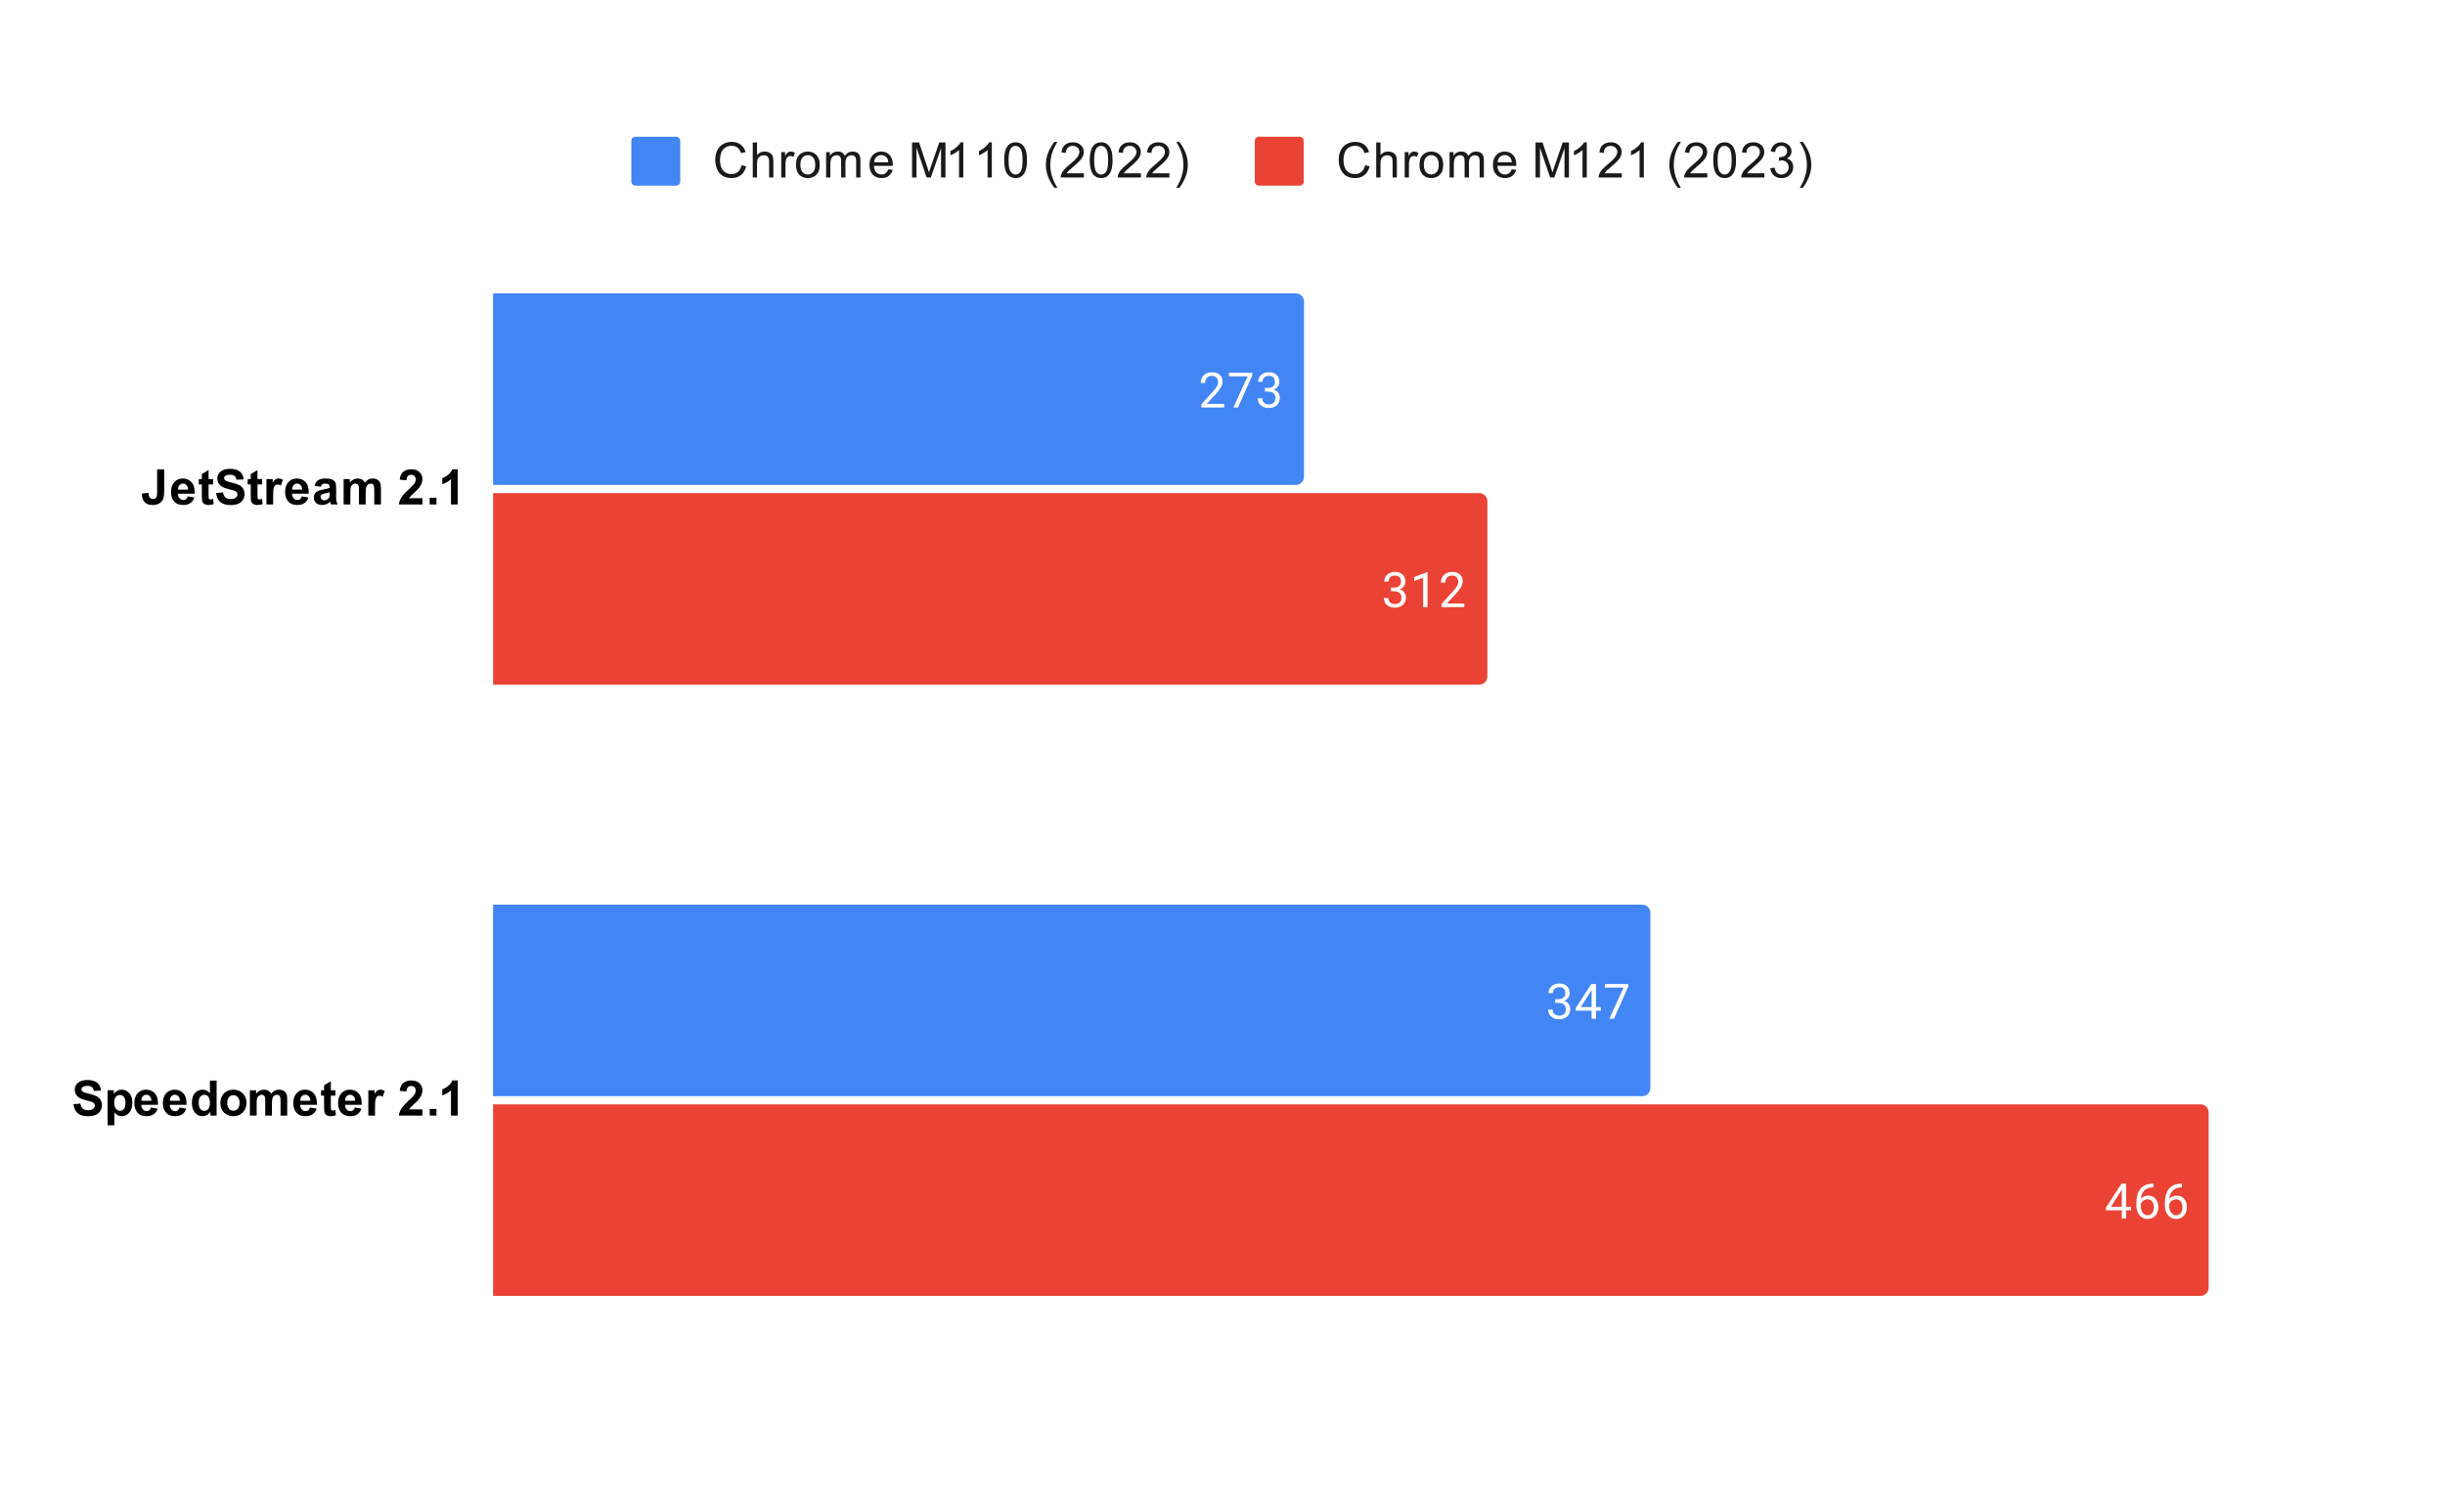 <svg version="1.1" viewBox="0.0 0.0 600.0 371.0" fill="none" stroke="none" stroke-linecap="square" stroke-miterlimit="10" width="600" height="371" xmlns:xlink="http://www.w3.org/1999/xlink" xmlns="http://www.w3.org/2000/svg"><path fill="#ffffff" d="M0 0L600.0 0L600.0 371.0L0 371.0L0 0Z" fill-rule="nonzero"/><path stroke="#000000" stroke-width="1.0" stroke-linecap="butt" stroke-opacity="0.0" d="M158.5 18.5L158.5 371.5" fill-rule="nonzero"/><path stroke="#000000" stroke-width="1.0" stroke-linecap="butt" stroke-opacity="0.0" d="M197.5 18.5L197.5 371.5" fill-rule="nonzero"/><path stroke="#000000" stroke-width="1.0" stroke-linecap="butt" stroke-opacity="0.0" d="M274.5 18.5L274.5 371.5" fill-rule="nonzero"/><path stroke="#000000" stroke-width="1.0" stroke-linecap="butt" stroke-opacity="0.0" d="M312.5 18.5L312.5 371.5" fill-rule="nonzero"/><path stroke="#000000" stroke-width="1.0" stroke-linecap="butt" stroke-opacity="0.0" d="M389.5 18.5L389.5 371.5" fill-rule="nonzero"/><path stroke="#000000" stroke-width="1.0" stroke-linecap="butt" stroke-opacity="0.0" d="M427.5 18.5L427.5 371.5" fill-rule="nonzero"/><path stroke="#000000" stroke-width="1.0" stroke-linecap="butt" stroke-opacity="0.0" d="M504.5 18.5L504.5 371.5" fill-rule="nonzero"/><path stroke="#000000" stroke-width="1.0" stroke-linecap="butt" stroke-opacity="0.0" d="M543.5 18.5L543.5 371.5" fill-rule="nonzero"/><clipPath id="id_0"><path d="M120.591 18.55L581.45 18.55L581.45 371.0L120.591 371.0L120.591 18.55Z" clip-rule="nonzero"/></clipPath><path stroke="#000000" stroke-width="2.0" stroke-linecap="butt" stroke-opacity="0.0" clip-path="url(#id_0)" d="M121.0 119.0L121.0 72.0L318.0 72.0C319.105 72.0 320.0 72.895 320.0 74.0L320.0 117.0C320.0 118.105 319.105 119.0 318.0 119.0Z" fill-rule="nonzero"/><path fill="#4285f4" clip-path="url(#id_0)" d="M121.0 119.0L121.0 72.0L318.0 72.0C319.105 72.0 320.0 72.895 320.0 74.0L320.0 117.0C320.0 118.105 319.105 119.0 318.0 119.0Z" fill-rule="nonzero"/><path stroke="#000000" stroke-width="2.0" stroke-linecap="butt" stroke-opacity="0.0" clip-path="url(#id_0)" d="M121.0 269.0L121.0 222.0L403.0 222.0C404.105 222.0 405.0 222.895 405.0 224.0L405.0 267.0C405.0 268.105 404.105 269.0 403.0 269.0Z" fill-rule="nonzero"/><path fill="#4285f4" clip-path="url(#id_0)" d="M121.0 269.0L121.0 222.0L403.0 222.0C404.105 222.0 405.0 222.895 405.0 224.0L405.0 267.0C405.0 268.105 404.105 269.0 403.0 269.0Z" fill-rule="nonzero"/><path stroke="#000000" stroke-width="2.0" stroke-linecap="butt" stroke-opacity="0.0" clip-path="url(#id_0)" d="M121.0 168.0L121.0 121.0L363.0 121.0C364.105 121.0 365.0 121.895 365.0 123.0L365.0 166.0C365.0 167.105 364.105 168.0 363.0 168.0Z" fill-rule="nonzero"/><path fill="#ea4335" clip-path="url(#id_0)" d="M121.0 168.0L121.0 121.0L363.0 121.0C364.105 121.0 365.0 121.895 365.0 123.0L365.0 166.0C365.0 167.105 364.105 168.0 363.0 168.0Z" fill-rule="nonzero"/><path stroke="#000000" stroke-width="2.0" stroke-linecap="butt" stroke-opacity="0.0" clip-path="url(#id_0)" d="M121.0 318.0L121.0 271.0L540.0 271.0C541.105 271.0 542.0 271.895 542.0 273.0L542.0 316.0C542.0 317.105 541.105 318.0 540.0 318.0Z" fill-rule="nonzero"/><path fill="#ea4335" clip-path="url(#id_0)" d="M121.0 318.0L121.0 271.0L540.0 271.0C541.105 271.0 542.0 271.895 542.0 273.0L542.0 316.0C542.0 317.105 541.105 318.0 540.0 318.0Z" fill-rule="nonzero"/><path stroke="#4285f4" stroke-width="3.0" stroke-linejoin="round" stroke-linecap="round" d="M300.409 100.0L294.816 100.0L294.816 99.219L297.769 95.938Q298.425 95.188 298.675 94.734Q298.925 94.266 298.925 93.766Q298.925 93.094 298.519 92.672Q298.128 92.234 297.441 92.234Q296.644 92.234 296.191 92.703Q295.738 93.156 295.738 93.984L294.659 93.984Q294.659 92.797 295.409 92.078Q296.175 91.344 297.441 91.344Q298.644 91.344 299.331 91.969Q300.019 92.594 300.019 93.641Q300.019 94.891 298.409 96.641L296.128 99.109L300.409 99.109L300.409 100.0ZM307.331 92.078L303.8 100.0L302.659 100.0L306.175 92.359L301.566 92.359L301.566 91.469L307.331 91.469L307.331 92.078ZM310.394 95.203L311.206 95.203Q311.988 95.188 312.425 94.797Q312.863 94.406 312.863 93.734Q312.863 92.234 311.363 92.234Q310.659 92.234 310.238 92.641Q309.831 93.047 309.831 93.703L308.738 93.703Q308.738 92.688 309.472 92.016Q310.222 91.344 311.363 91.344Q312.566 91.344 313.253 91.984Q313.941 92.625 313.941 93.766Q313.941 94.328 313.581 94.844Q313.222 95.359 312.597 95.625Q313.3 95.844 313.675 96.359Q314.066 96.875 314.066 97.625Q314.066 98.766 313.316 99.453Q312.566 100.125 311.363 100.125Q310.175 100.125 309.409 99.469Q308.659 98.812 308.659 97.75L309.753 97.75Q309.753 98.422 310.191 98.828Q310.628 99.234 311.378 99.234Q312.159 99.234 312.566 98.828Q312.988 98.406 312.988 97.641Q312.988 96.906 312.534 96.516Q312.081 96.109 311.206 96.094L310.394 96.094L310.394 95.203Z" fill-rule="nonzero"/><path fill="#ffffff" d="M300.409 100.0L294.816 100.0L294.816 99.219L297.769 95.938Q298.425 95.188 298.675 94.734Q298.925 94.266 298.925 93.766Q298.925 93.094 298.519 92.672Q298.128 92.234 297.441 92.234Q296.644 92.234 296.191 92.703Q295.738 93.156 295.738 93.984L294.659 93.984Q294.659 92.797 295.409 92.078Q296.175 91.344 297.441 91.344Q298.644 91.344 299.331 91.969Q300.019 92.594 300.019 93.641Q300.019 94.891 298.409 96.641L296.128 99.109L300.409 99.109L300.409 100.0ZM307.331 92.078L303.8 100.0L302.659 100.0L306.175 92.359L301.566 92.359L301.566 91.469L307.331 91.469L307.331 92.078ZM310.394 95.203L311.206 95.203Q311.988 95.188 312.425 94.797Q312.863 94.406 312.863 93.734Q312.863 92.234 311.363 92.234Q310.659 92.234 310.238 92.641Q309.831 93.047 309.831 93.703L308.738 93.703Q308.738 92.688 309.472 92.016Q310.222 91.344 311.363 91.344Q312.566 91.344 313.253 91.984Q313.941 92.625 313.941 93.766Q313.941 94.328 313.581 94.844Q313.222 95.359 312.597 95.625Q313.3 95.844 313.675 96.359Q314.066 96.875 314.066 97.625Q314.066 98.766 313.316 99.453Q312.566 100.125 311.363 100.125Q310.175 100.125 309.409 99.469Q308.659 98.812 308.659 97.75L309.753 97.75Q309.753 98.422 310.191 98.828Q310.628 99.234 311.378 99.234Q312.159 99.234 312.566 98.828Q312.988 98.406 312.988 97.641Q312.988 96.906 312.534 96.516Q312.081 96.109 311.206 96.094L310.394 96.094L310.394 95.203Z" fill-rule="nonzero"/><path stroke="#4285f4" stroke-width="3.0" stroke-linejoin="round" stroke-linecap="round" d="M381.653 245.203L382.465 245.203Q383.246 245.188 383.684 244.797Q384.121 244.406 384.121 243.734Q384.121 242.234 382.621 242.234Q381.918 242.234 381.496 242.641Q381.09 243.047 381.09 243.703L379.996 243.703Q379.996 242.688 380.731 242.016Q381.481 241.344 382.621 241.344Q383.825 241.344 384.512 241.984Q385.2 242.625 385.2 243.766Q385.2 244.328 384.84 244.844Q384.481 245.359 383.856 245.625Q384.559 245.844 384.934 246.359Q385.325 246.875 385.325 247.625Q385.325 248.766 384.575 249.453Q383.825 250.125 382.621 250.125Q381.434 250.125 380.668 249.469Q379.918 248.812 379.918 247.75L381.012 247.75Q381.012 248.422 381.45 248.828Q381.887 249.234 382.637 249.234Q383.418 249.234 383.825 248.828Q384.246 248.406 384.246 247.641Q384.246 246.906 383.793 246.516Q383.34 246.109 382.465 246.094L381.653 246.094L381.653 245.203ZM391.653 247.141L392.84 247.141L392.84 248.016L391.653 248.016L391.653 250.0L390.575 250.0L390.575 248.016L386.684 248.016L386.684 247.375L390.496 241.469L391.653 241.469L391.653 247.141ZM387.918 247.141L390.575 247.141L390.575 242.953L390.434 243.188L387.918 247.141ZM399.59 242.078L396.059 250.0L394.918 250.0L398.434 242.359L393.825 242.359L393.825 241.469L399.59 241.469L399.59 242.078Z" fill-rule="nonzero"/><path fill="#ffffff" d="M381.653 245.203L382.465 245.203Q383.246 245.188 383.684 244.797Q384.121 244.406 384.121 243.734Q384.121 242.234 382.621 242.234Q381.918 242.234 381.496 242.641Q381.09 243.047 381.09 243.703L379.996 243.703Q379.996 242.688 380.731 242.016Q381.481 241.344 382.621 241.344Q383.825 241.344 384.512 241.984Q385.2 242.625 385.2 243.766Q385.2 244.328 384.84 244.844Q384.481 245.359 383.856 245.625Q384.559 245.844 384.934 246.359Q385.325 246.875 385.325 247.625Q385.325 248.766 384.575 249.453Q383.825 250.125 382.621 250.125Q381.434 250.125 380.668 249.469Q379.918 248.812 379.918 247.75L381.012 247.75Q381.012 248.422 381.45 248.828Q381.887 249.234 382.637 249.234Q383.418 249.234 383.825 248.828Q384.246 248.406 384.246 247.641Q384.246 246.906 383.793 246.516Q383.34 246.109 382.465 246.094L381.653 246.094L381.653 245.203ZM391.653 247.141L392.84 247.141L392.84 248.016L391.653 248.016L391.653 250.0L390.575 250.0L390.575 248.016L386.684 248.016L386.684 247.375L390.496 241.469L391.653 241.469L391.653 247.141ZM387.918 247.141L390.575 247.141L390.575 242.953L390.434 243.188L387.918 247.141ZM399.59 242.078L396.059 250.0L394.918 250.0L398.434 242.359L393.825 242.359L393.825 241.469L399.59 241.469L399.59 242.078Z" fill-rule="nonzero"/><path stroke="#ea4335" stroke-width="3.0" stroke-linejoin="round" stroke-linecap="round" d="M341.327 144.203L342.14 144.203Q342.921 144.188 343.359 143.797Q343.796 143.406 343.796 142.734Q343.796 141.234 342.296 141.234Q341.593 141.234 341.171 141.641Q340.765 142.047 340.765 142.703L339.671 142.703Q339.671 141.688 340.406 141.016Q341.156 140.344 342.296 140.344Q343.499 140.344 344.187 140.984Q344.874 141.625 344.874 142.766Q344.874 143.328 344.515 143.844Q344.156 144.359 343.531 144.625Q344.234 144.844 344.609 145.359Q344.999 145.875 344.999 146.625Q344.999 147.766 344.249 148.453Q343.499 149.125 342.296 149.125Q341.109 149.125 340.343 148.469Q339.593 147.812 339.593 146.75L340.687 146.75Q340.687 147.422 341.124 147.828Q341.562 148.234 342.312 148.234Q343.093 148.234 343.499 147.828Q343.921 147.406 343.921 146.641Q343.921 145.906 343.468 145.516Q343.015 145.109 342.14 145.094L341.327 145.094L341.327 144.203ZM350.312 149.0L349.234 149.0L349.234 141.781L347.046 142.578L347.046 141.594L350.156 140.422L350.312 140.422L350.312 149.0ZM359.343 149.0L353.749 149.0L353.749 148.219L356.702 144.938Q357.359 144.188 357.609 143.734Q357.859 143.266 357.859 142.766Q357.859 142.094 357.452 141.672Q357.062 141.234 356.374 141.234Q355.577 141.234 355.124 141.703Q354.671 142.156 354.671 142.984L353.593 142.984Q353.593 141.797 354.343 141.078Q355.109 140.344 356.374 140.344Q357.577 140.344 358.265 140.969Q358.952 141.594 358.952 142.641Q358.952 143.891 357.343 145.641L355.062 148.109L359.343 148.109L359.343 149.0Z" fill-rule="nonzero"/><path fill="#ffffff" d="M341.327 144.203L342.14 144.203Q342.921 144.188 343.359 143.797Q343.796 143.406 343.796 142.734Q343.796 141.234 342.296 141.234Q341.593 141.234 341.171 141.641Q340.765 142.047 340.765 142.703L339.671 142.703Q339.671 141.688 340.406 141.016Q341.156 140.344 342.296 140.344Q343.499 140.344 344.187 140.984Q344.874 141.625 344.874 142.766Q344.874 143.328 344.515 143.844Q344.156 144.359 343.531 144.625Q344.234 144.844 344.609 145.359Q344.999 145.875 344.999 146.625Q344.999 147.766 344.249 148.453Q343.499 149.125 342.296 149.125Q341.109 149.125 340.343 148.469Q339.593 147.812 339.593 146.75L340.687 146.75Q340.687 147.422 341.124 147.828Q341.562 148.234 342.312 148.234Q343.093 148.234 343.499 147.828Q343.921 147.406 343.921 146.641Q343.921 145.906 343.468 145.516Q343.015 145.109 342.14 145.094L341.327 145.094L341.327 144.203ZM350.312 149.0L349.234 149.0L349.234 141.781L347.046 142.578L347.046 141.594L350.156 140.422L350.312 140.422L350.312 149.0ZM359.343 149.0L353.749 149.0L353.749 148.219L356.702 144.938Q357.359 144.188 357.609 143.734Q357.859 143.266 357.859 142.766Q357.859 142.094 357.452 141.672Q357.062 141.234 356.374 141.234Q355.577 141.234 355.124 141.703Q354.671 142.156 354.671 142.984L353.593 142.984Q353.593 141.797 354.343 141.078Q355.109 140.344 356.374 140.344Q357.577 140.344 358.265 140.969Q358.952 141.594 358.952 142.641Q358.952 143.891 357.343 145.641L355.062 148.109L359.343 148.109L359.343 149.0Z" fill-rule="nonzero"/><path stroke="#ea4335" stroke-width="3.0" stroke-linejoin="round" stroke-linecap="round" d="M521.758 296.141L522.946 296.141L522.946 297.016L521.758 297.016L521.758 299.0L520.68 299.0L520.68 297.016L516.789 297.016L516.789 296.375L520.602 290.469L521.758 290.469L521.758 296.141ZM518.024 296.141L520.68 296.141L520.68 291.953L520.539 292.188L518.024 296.141ZM528.446 290.469L528.446 291.375L528.243 291.375Q526.977 291.406 526.227 292.141Q525.477 292.859 525.352 294.172Q526.039 293.406 527.196 293.406Q528.305 293.406 528.977 294.188Q529.649 294.969 529.649 296.219Q529.649 297.531 528.93 298.328Q528.211 299.125 526.993 299.125Q525.774 299.125 525.008 298.188Q524.258 297.234 524.258 295.75L524.258 295.344Q524.258 292.984 525.258 291.734Q526.258 290.484 528.243 290.469L528.446 290.469ZM527.024 294.312Q526.461 294.312 525.993 294.641Q525.524 294.969 525.336 295.484L525.336 295.875Q525.336 296.938 525.805 297.578Q526.289 298.219 526.993 298.219Q527.727 298.219 528.149 297.688Q528.571 297.141 528.571 296.266Q528.571 295.391 528.149 294.859Q527.727 294.312 527.024 294.312ZM535.446 290.469L535.446 291.375L535.243 291.375Q533.977 291.406 533.227 292.141Q532.477 292.859 532.352 294.172Q533.039 293.406 534.196 293.406Q535.305 293.406 535.977 294.188Q536.649 294.969 536.649 296.219Q536.649 297.531 535.93 298.328Q535.211 299.125 533.993 299.125Q532.774 299.125 532.008 298.188Q531.258 297.234 531.258 295.75L531.258 295.344Q531.258 292.984 532.258 291.734Q533.258 290.484 535.243 290.469L535.446 290.469ZM534.024 294.312Q533.461 294.312 532.993 294.641Q532.524 294.969 532.336 295.484L532.336 295.875Q532.336 296.938 532.805 297.578Q533.289 298.219 533.993 298.219Q534.727 298.219 535.149 297.688Q535.571 297.141 535.571 296.266Q535.571 295.391 535.149 294.859Q534.727 294.312 534.024 294.312Z" fill-rule="nonzero"/><path fill="#ffffff" d="M521.758 296.141L522.946 296.141L522.946 297.016L521.758 297.016L521.758 299.0L520.68 299.0L520.68 297.016L516.789 297.016L516.789 296.375L520.602 290.469L521.758 290.469L521.758 296.141ZM518.024 296.141L520.68 296.141L520.68 291.953L520.539 292.188L518.024 296.141ZM528.446 290.469L528.446 291.375L528.243 291.375Q526.977 291.406 526.227 292.141Q525.477 292.859 525.352 294.172Q526.039 293.406 527.196 293.406Q528.305 293.406 528.977 294.188Q529.649 294.969 529.649 296.219Q529.649 297.531 528.93 298.328Q528.211 299.125 526.993 299.125Q525.774 299.125 525.008 298.188Q524.258 297.234 524.258 295.75L524.258 295.344Q524.258 292.984 525.258 291.734Q526.258 290.484 528.243 290.469L528.446 290.469ZM527.024 294.312Q526.461 294.312 525.993 294.641Q525.524 294.969 525.336 295.484L525.336 295.875Q525.336 296.938 525.805 297.578Q526.289 298.219 526.993 298.219Q527.727 298.219 528.149 297.688Q528.571 297.141 528.571 296.266Q528.571 295.391 528.149 294.859Q527.727 294.312 527.024 294.312ZM535.446 290.469L535.446 291.375L535.243 291.375Q533.977 291.406 533.227 292.141Q532.477 292.859 532.352 294.172Q533.039 293.406 534.196 293.406Q535.305 293.406 535.977 294.188Q536.649 294.969 536.649 296.219Q536.649 297.531 535.93 298.328Q535.211 299.125 533.993 299.125Q532.774 299.125 532.008 298.188Q531.258 297.234 531.258 295.75L531.258 295.344Q531.258 292.984 532.258 291.734Q533.258 290.484 535.243 290.469L535.446 290.469ZM534.024 294.312Q533.461 294.312 532.993 294.641Q532.524 294.969 532.336 295.484L532.336 295.875Q532.336 296.938 532.805 297.578Q533.289 298.219 533.993 298.219Q534.727 298.219 535.149 297.688Q535.571 297.141 535.571 296.266Q535.571 295.391 535.149 294.859Q534.727 294.312 534.024 294.312Z" fill-rule="nonzero"/><path fill="#000000" d="M38.56 115.192L40.294 115.192L40.294 120.629Q40.294 121.692 40.107 122.27Q39.857 123.02 39.185 123.473Q38.529 123.926 37.45 123.926Q36.169 123.926 35.482 123.223Q34.81 122.504 34.794 121.129L36.435 120.942Q36.466 121.676 36.654 121.989Q36.935 122.442 37.497 122.442Q38.091 122.442 38.325 122.114Q38.56 121.786 38.56 120.739L38.56 115.192ZM46.06 121.801L47.7 122.083Q47.388 122.989 46.7 123.458Q46.013 123.926 44.997 123.926Q43.372 123.926 42.591 122.864Q41.966 122.02 41.966 120.723Q41.966 119.176 42.779 118.301Q43.591 117.426 44.825 117.426Q46.216 117.426 47.013 118.348Q47.825 119.254 47.779 121.145L43.654 121.145Q43.685 121.879 44.06 122.286Q44.435 122.692 45.013 122.692Q45.388 122.692 45.654 122.489Q45.919 122.27 46.06 121.801ZM46.154 120.145Q46.138 119.426 45.779 119.051Q45.435 118.676 44.919 118.676Q44.388 118.676 44.029 119.067Q43.685 119.473 43.685 120.145L46.154 120.145ZM52.31 117.567L52.31 118.879L51.185 118.879L51.185 121.379Q51.185 122.145 51.216 122.27Q51.247 122.395 51.357 122.489Q51.482 122.567 51.638 122.567Q51.872 122.567 52.294 122.395L52.435 123.676Q51.872 123.926 51.138 123.926Q50.7 123.926 50.341 123.786Q49.982 123.629 49.81 123.395Q49.654 123.145 49.575 122.754Q49.529 122.458 49.529 121.583L49.529 118.879L48.779 118.879L48.779 117.567L49.529 117.567L49.529 116.333L51.185 115.364L51.185 117.567L52.31 117.567ZM53.029 120.989L54.716 120.833Q54.872 121.676 55.325 122.083Q55.794 122.473 56.591 122.473Q57.419 122.473 57.841 122.129Q58.279 121.77 58.279 121.286Q58.279 120.989 58.091 120.77Q57.919 120.551 57.466 120.395Q57.169 120.286 56.091 120.02Q54.685 119.676 54.122 119.176Q53.341 118.458 53.341 117.442Q53.341 116.786 53.7 116.223Q54.075 115.645 54.779 115.348Q55.482 115.051 56.466 115.051Q58.091 115.051 58.904 115.77Q59.716 116.473 59.763 117.645L58.029 117.723Q57.919 117.067 57.544 116.786Q57.185 116.489 56.45 116.489Q55.7 116.489 55.263 116.801Q54.997 116.989 54.997 117.333Q54.997 117.629 55.247 117.848Q55.575 118.129 56.841 118.426Q58.107 118.723 58.716 119.051Q59.325 119.364 59.669 119.926Q60.013 120.473 60.013 121.286Q60.013 122.02 59.591 122.676Q59.185 123.317 58.435 123.629Q57.685 123.942 56.575 123.942Q54.935 123.942 54.06 123.192Q53.2 122.426 53.029 120.989ZM64.31 117.567L64.31 118.879L63.185 118.879L63.185 121.379Q63.185 122.145 63.216 122.27Q63.247 122.395 63.357 122.489Q63.482 122.567 63.638 122.567Q63.872 122.567 64.294 122.395L64.435 123.676Q63.872 123.926 63.138 123.926Q62.7 123.926 62.341 123.786Q61.982 123.629 61.81 123.395Q61.654 123.145 61.575 122.754Q61.529 122.458 61.529 121.583L61.529 118.879L60.779 118.879L60.779 117.567L61.529 117.567L61.529 116.333L63.185 115.364L63.185 117.567L64.31 117.567ZM67.029 123.786L65.388 123.786L65.388 117.567L66.919 117.567L66.919 118.442Q67.31 117.817 67.622 117.629Q67.935 117.426 68.325 117.426Q68.888 117.426 69.419 117.739L68.904 119.161Q68.482 118.895 68.138 118.895Q67.779 118.895 67.544 119.098Q67.31 119.286 67.169 119.786Q67.029 120.27 67.029 121.864L67.029 123.786ZM74.06 121.801L75.7 122.083Q75.388 122.989 74.7 123.458Q74.013 123.926 72.997 123.926Q71.372 123.926 70.591 122.864Q69.966 122.02 69.966 120.723Q69.966 119.176 70.779 118.301Q71.591 117.426 72.825 117.426Q74.216 117.426 75.013 118.348Q75.825 119.254 75.779 121.145L71.654 121.145Q71.685 121.879 72.06 122.286Q72.435 122.692 73.013 122.692Q73.388 122.692 73.654 122.489Q73.919 122.27 74.06 121.801ZM74.154 120.145Q74.138 119.426 73.779 119.051Q73.435 118.676 72.919 118.676Q72.388 118.676 72.029 119.067Q71.685 119.473 71.685 120.145L74.154 120.145ZM78.685 119.458L77.185 119.192Q77.435 118.286 78.044 117.864Q78.669 117.426 79.888 117.426Q80.982 117.426 81.513 117.692Q82.06 117.942 82.279 118.348Q82.497 118.739 82.497 119.817L82.482 121.739Q82.482 122.567 82.56 122.958Q82.638 123.333 82.857 123.786L81.232 123.786Q81.169 123.614 81.075 123.301Q81.029 123.145 81.013 123.098Q80.591 123.52 80.107 123.723Q79.638 123.926 79.091 123.926Q78.122 123.926 77.56 123.411Q77.013 122.879 77.013 122.083Q77.013 121.551 77.263 121.145Q77.529 120.739 77.982 120.52Q78.435 120.286 79.294 120.129Q80.435 119.911 80.888 119.723L80.888 119.567Q80.888 119.083 80.654 118.879Q80.419 118.676 79.763 118.676Q79.325 118.676 79.075 118.848Q78.841 119.02 78.685 119.458ZM80.888 120.801Q80.575 120.895 79.888 121.051Q79.2 121.192 78.982 121.333Q78.669 121.567 78.669 121.911Q78.669 122.254 78.919 122.52Q79.185 122.77 79.575 122.77Q80.029 122.77 80.435 122.473Q80.732 122.254 80.825 121.926Q80.888 121.723 80.888 121.129L80.888 120.801ZM84.325 117.567L85.841 117.567L85.841 118.411Q86.669 117.426 87.794 117.426Q88.388 117.426 88.825 117.676Q89.263 117.911 89.544 118.411Q89.95 117.911 90.419 117.676Q90.904 117.426 91.45 117.426Q92.122 117.426 92.591 117.708Q93.075 117.973 93.31 118.52Q93.482 118.911 93.482 119.801L93.482 123.786L91.841 123.786L91.841 120.223Q91.841 119.301 91.669 119.036Q91.435 118.676 90.966 118.676Q90.622 118.676 90.31 118.895Q90.013 119.098 89.872 119.504Q89.732 119.911 89.732 120.801L89.732 123.786L88.091 123.786L88.091 120.379Q88.091 119.473 87.997 119.208Q87.919 118.942 87.732 118.817Q87.544 118.676 87.232 118.676Q86.857 118.676 86.544 118.895Q86.247 119.098 86.107 119.489Q85.982 119.864 85.982 120.754L85.982 123.786L84.325 123.786L84.325 117.567ZM103.669 122.254L103.669 123.786L97.888 123.786Q97.982 122.911 98.45 122.145Q98.919 121.364 100.31 120.083Q101.419 119.051 101.669 118.676Q102.013 118.161 102.013 117.661Q102.013 117.114 101.716 116.817Q101.419 116.52 100.904 116.52Q100.388 116.52 100.075 116.833Q99.779 117.145 99.732 117.864L98.091 117.708Q98.232 116.348 98.997 115.754Q99.779 115.161 100.935 115.161Q102.216 115.161 102.935 115.848Q103.669 116.536 103.669 117.551Q103.669 118.129 103.45 118.661Q103.247 119.176 102.794 119.754Q102.497 120.129 101.716 120.848Q100.935 121.567 100.732 121.801Q100.529 122.036 100.388 122.254L103.669 122.254ZM105.45 123.786L105.45 122.145L107.107 122.145L107.107 123.786L105.45 123.786ZM112.31 123.786L110.669 123.786L110.669 117.583Q109.763 118.426 108.544 118.833L108.544 117.333Q109.185 117.129 109.935 116.536Q110.7 115.942 110.982 115.161L112.31 115.161L112.31 123.786Z" fill-rule="nonzero"/><path fill="#000000" d="M18.029 270.967L19.716 270.811Q19.872 271.655 20.325 272.061Q20.794 272.452 21.591 272.452Q22.419 272.452 22.841 272.108Q23.279 271.749 23.279 271.264Q23.279 270.967 23.091 270.749Q22.919 270.53 22.466 270.374Q22.169 270.264 21.091 269.999Q19.685 269.655 19.122 269.155Q18.341 268.436 18.341 267.421Q18.341 266.764 18.7 266.202Q19.075 265.624 19.779 265.327Q20.482 265.03 21.466 265.03Q23.091 265.03 23.904 265.749Q24.716 266.452 24.763 267.624L23.029 267.702Q22.919 267.046 22.544 266.764Q22.185 266.467 21.45 266.467Q20.7 266.467 20.263 266.78Q19.997 266.967 19.997 267.311Q19.997 267.608 20.247 267.827Q20.575 268.108 21.841 268.405Q23.107 268.702 23.716 269.03Q24.325 269.342 24.669 269.905Q25.013 270.452 25.013 271.264Q25.013 271.999 24.591 272.655Q24.185 273.296 23.435 273.608Q22.685 273.921 21.575 273.921Q19.935 273.921 19.06 273.171Q18.2 272.405 18.029 270.967ZM26.404 267.546L27.935 267.546L27.935 268.452Q28.247 267.983 28.747 267.702Q29.263 267.405 29.888 267.405Q30.966 267.405 31.716 268.249Q32.482 269.092 32.482 270.624Q32.482 272.171 31.716 273.046Q30.95 273.905 29.872 273.905Q29.357 273.905 28.935 273.702Q28.513 273.499 28.06 272.999L28.06 276.139L26.404 276.139L26.404 267.546ZM28.029 270.546Q28.029 271.592 28.45 272.092Q28.872 272.592 29.466 272.592Q30.044 272.592 30.419 272.139Q30.794 271.671 30.794 270.624Q30.794 269.655 30.404 269.186Q30.013 268.702 29.435 268.702Q28.825 268.702 28.419 269.171Q28.029 269.639 28.029 270.546ZM37.06 271.78L38.7 272.061Q38.388 272.967 37.7 273.436Q37.013 273.905 35.997 273.905Q34.372 273.905 33.591 272.842Q32.966 271.999 32.966 270.702Q32.966 269.155 33.779 268.28Q34.591 267.405 35.825 267.405Q37.216 267.405 38.013 268.327Q38.825 269.233 38.779 271.124L34.654 271.124Q34.685 271.858 35.06 272.264Q35.435 272.671 36.013 272.671Q36.388 272.671 36.654 272.467Q36.919 272.249 37.06 271.78ZM37.154 270.124Q37.138 269.405 36.779 269.03Q36.435 268.655 35.919 268.655Q35.388 268.655 35.029 269.046Q34.685 269.452 34.685 270.124L37.154 270.124ZM44.06 271.78L45.7 272.061Q45.388 272.967 44.7 273.436Q44.013 273.905 42.997 273.905Q41.372 273.905 40.591 272.842Q39.966 271.999 39.966 270.702Q39.966 269.155 40.779 268.28Q41.591 267.405 42.825 267.405Q44.216 267.405 45.013 268.327Q45.825 269.233 45.779 271.124L41.654 271.124Q41.685 271.858 42.06 272.264Q42.435 272.671 43.013 272.671Q43.388 272.671 43.654 272.467Q43.919 272.249 44.06 271.78ZM44.154 270.124Q44.138 269.405 43.779 269.03Q43.435 268.655 42.919 268.655Q42.388 268.655 42.029 269.046Q41.685 269.452 41.685 270.124L44.154 270.124ZM53.154 273.764L51.638 273.764L51.638 272.842Q51.247 273.389 50.732 273.655Q50.216 273.905 49.685 273.905Q48.607 273.905 47.841 273.046Q47.091 272.171 47.091 270.624Q47.091 269.046 47.825 268.233Q48.575 267.405 49.716 267.405Q50.747 267.405 51.513 268.264L51.513 265.171L53.154 265.171L53.154 273.764ZM48.763 270.514Q48.763 271.514 49.044 271.952Q49.435 272.608 50.154 272.608Q50.716 272.608 51.107 272.124Q51.513 271.639 51.513 270.671Q51.513 269.608 51.122 269.139Q50.747 268.655 50.138 268.655Q49.56 268.655 49.154 269.124Q48.763 269.592 48.763 270.514ZM54.075 270.561Q54.075 269.749 54.482 268.983Q54.888 268.202 55.622 267.811Q56.357 267.405 57.279 267.405Q58.685 267.405 59.591 268.327Q60.497 269.233 60.497 270.639Q60.497 272.046 59.575 272.983Q58.669 273.905 57.294 273.905Q56.435 273.905 55.654 273.514Q54.888 273.124 54.482 272.389Q54.075 271.639 54.075 270.561ZM55.763 270.655Q55.763 271.577 56.2 272.077Q56.638 272.561 57.279 272.561Q57.935 272.561 58.357 272.077Q58.794 271.577 58.794 270.639Q58.794 269.733 58.357 269.249Q57.935 268.749 57.279 268.749Q56.638 268.749 56.2 269.249Q55.763 269.733 55.763 270.655ZM61.325 267.546L62.841 267.546L62.841 268.389Q63.669 267.405 64.794 267.405Q65.388 267.405 65.825 267.655Q66.263 267.889 66.544 268.389Q66.95 267.889 67.419 267.655Q67.904 267.405 68.45 267.405Q69.122 267.405 69.591 267.686Q70.075 267.952 70.31 268.499Q70.482 268.889 70.482 269.78L70.482 273.764L68.841 273.764L68.841 270.202Q68.841 269.28 68.669 269.014Q68.435 268.655 67.966 268.655Q67.622 268.655 67.31 268.874Q67.013 269.077 66.872 269.483Q66.732 269.889 66.732 270.78L66.732 273.764L65.091 273.764L65.091 270.358Q65.091 269.452 64.997 269.186Q64.919 268.921 64.732 268.796Q64.544 268.655 64.232 268.655Q63.857 268.655 63.544 268.874Q63.247 269.077 63.107 269.467Q62.982 269.842 62.982 270.733L62.982 273.764L61.325 273.764L61.325 267.546ZM76.06 271.78L77.7 272.061Q77.388 272.967 76.7 273.436Q76.013 273.905 74.997 273.905Q73.372 273.905 72.591 272.842Q71.966 271.999 71.966 270.702Q71.966 269.155 72.779 268.28Q73.591 267.405 74.825 267.405Q76.216 267.405 77.013 268.327Q77.825 269.233 77.779 271.124L73.654 271.124Q73.685 271.858 74.06 272.264Q74.435 272.671 75.013 272.671Q75.388 272.671 75.654 272.467Q75.919 272.249 76.06 271.78ZM76.154 270.124Q76.138 269.405 75.779 269.03Q75.435 268.655 74.919 268.655Q74.388 268.655 74.029 269.046Q73.685 269.452 73.685 270.124L76.154 270.124ZM82.31 267.546L82.31 268.858L81.185 268.858L81.185 271.358Q81.185 272.124 81.216 272.249Q81.247 272.374 81.357 272.467Q81.482 272.546 81.638 272.546Q81.872 272.546 82.294 272.374L82.435 273.655Q81.872 273.905 81.138 273.905Q80.7 273.905 80.341 273.764Q79.982 273.608 79.81 273.374Q79.654 273.124 79.575 272.733Q79.529 272.436 79.529 271.561L79.529 268.858L78.779 268.858L78.779 267.546L79.529 267.546L79.529 266.311L81.185 265.342L81.185 267.546L82.31 267.546ZM87.06 271.78L88.7 272.061Q88.388 272.967 87.7 273.436Q87.013 273.905 85.997 273.905Q84.372 273.905 83.591 272.842Q82.966 271.999 82.966 270.702Q82.966 269.155 83.779 268.28Q84.591 267.405 85.825 267.405Q87.216 267.405 88.013 268.327Q88.825 269.233 88.779 271.124L84.654 271.124Q84.685 271.858 85.06 272.264Q85.435 272.671 86.013 272.671Q86.388 272.671 86.654 272.467Q86.919 272.249 87.06 271.78ZM87.154 270.124Q87.138 269.405 86.779 269.03Q86.435 268.655 85.919 268.655Q85.388 268.655 85.029 269.046Q84.685 269.452 84.685 270.124L87.154 270.124ZM92.029 273.764L90.388 273.764L90.388 267.546L91.919 267.546L91.919 268.421Q92.31 267.796 92.622 267.608Q92.935 267.405 93.325 267.405Q93.888 267.405 94.419 267.717L93.904 269.139Q93.482 268.874 93.138 268.874Q92.779 268.874 92.544 269.077Q92.31 269.264 92.169 269.764Q92.029 270.249 92.029 271.842L92.029 273.764ZM103.669 272.233L103.669 273.764L97.888 273.764Q97.982 272.889 98.45 272.124Q98.919 271.342 100.31 270.061Q101.419 269.03 101.669 268.655Q102.013 268.139 102.013 267.639Q102.013 267.092 101.716 266.796Q101.419 266.499 100.904 266.499Q100.388 266.499 100.075 266.811Q99.779 267.124 99.732 267.842L98.091 267.686Q98.232 266.327 98.997 265.733Q99.779 265.139 100.935 265.139Q102.216 265.139 102.935 265.827Q103.669 266.514 103.669 267.53Q103.669 268.108 103.45 268.639Q103.247 269.155 102.794 269.733Q102.497 270.108 101.716 270.827Q100.935 271.546 100.732 271.78Q100.529 272.014 100.388 272.233L103.669 272.233ZM105.45 273.764L105.45 272.124L107.107 272.124L107.107 273.764L105.45 273.764ZM112.31 273.764L110.669 273.764L110.669 267.561Q109.763 268.405 108.544 268.811L108.544 267.311Q109.185 267.108 109.935 266.514Q110.7 265.921 110.982 265.139L112.31 265.139L112.31 273.764Z" fill-rule="nonzero"/><path fill="#4285f4" d="M154.927 34.55C154.927 33.998 155.375 33.55 155.927 33.55L165.927 33.55C166.479 33.55 166.927 33.998 166.927 34.55L166.927 44.55C166.927 45.102 166.479 45.55 165.927 45.55L155.927 45.55C155.375 45.55 154.927 45.102 154.927 44.55Z" fill-rule="nonzero"/><path stroke="#ffffff" stroke-width="3.0" stroke-linejoin="round" stroke-linecap="round" d="M181.989 40.534L183.114 40.831Q182.755 42.222 181.833 42.956Q180.911 43.691 179.567 43.691Q178.177 43.691 177.302 43.128Q176.427 42.566 175.974 41.503Q175.521 40.425 175.521 39.191Q175.521 37.847 176.036 36.847Q176.552 35.847 177.489 35.331Q178.442 34.816 179.583 34.816Q180.864 34.816 181.739 35.472Q182.63 36.128 182.974 37.316L181.849 37.581Q181.552 36.644 180.974 36.222Q180.411 35.784 179.552 35.784Q178.567 35.784 177.896 36.269Q177.239 36.737 176.958 37.534Q176.692 38.331 176.692 39.191Q176.692 40.284 177.005 41.097Q177.333 41.909 178.005 42.316Q178.677 42.722 179.474 42.722Q180.427 42.722 181.083 42.175Q181.755 41.628 181.989 40.534ZM184.724 43.55L184.724 34.956L185.771 34.956L185.771 38.034Q186.505 37.191 187.63 37.191Q188.333 37.191 188.833 37.472Q189.349 37.737 189.567 38.222Q189.786 38.691 189.786 39.612L189.786 43.55L188.739 43.55L188.739 39.612Q188.739 38.816 188.396 38.456Q188.052 38.097 187.427 38.097Q186.958 38.097 186.536 38.347Q186.13 38.581 185.942 39.003Q185.771 39.409 185.771 40.144L185.771 43.55L184.724 43.55ZM191.708 43.55L191.708 37.331L192.661 37.331L192.661 38.269Q193.021 37.612 193.317 37.409Q193.63 37.191 194.005 37.191Q194.536 37.191 195.083 37.519L194.724 38.503Q194.333 38.269 193.958 38.269Q193.599 38.269 193.317 38.487Q193.052 38.691 192.942 39.066Q192.755 39.628 192.755 40.284L192.755 43.55L191.708 43.55ZM195.333 40.441Q195.333 38.706 196.286 37.878Q197.083 37.191 198.239 37.191Q199.521 37.191 200.333 38.034Q201.161 38.862 201.161 40.347Q201.161 41.55 200.802 42.237Q200.442 42.925 199.739 43.316Q199.052 43.691 198.239 43.691Q196.942 43.691 196.13 42.862Q195.333 42.019 195.333 40.441ZM196.411 40.441Q196.411 41.628 196.927 42.222Q197.458 42.816 198.239 42.816Q199.036 42.816 199.552 42.222Q200.067 41.628 200.067 40.409Q200.067 39.253 199.536 38.659Q199.021 38.066 198.239 38.066Q197.458 38.066 196.927 38.659Q196.411 39.237 196.411 40.441ZM202.724 43.55L202.724 37.331L203.661 37.331L203.661 38.206Q203.958 37.737 204.442 37.472Q204.927 37.191 205.552 37.191Q206.239 37.191 206.677 37.472Q207.13 37.753 207.302 38.269Q208.052 37.191 209.224 37.191Q210.161 37.191 210.646 37.706Q211.146 38.206 211.146 39.284L211.146 43.55L210.099 43.55L210.099 39.628Q210.099 39.003 209.989 38.722Q209.896 38.441 209.63 38.269Q209.364 38.097 208.989 38.097Q208.333 38.097 207.896 38.534Q207.474 38.972 207.474 39.941L207.474 43.55L206.411 43.55L206.411 39.503Q206.411 38.8 206.146 38.456Q205.896 38.097 205.317 38.097Q204.864 38.097 204.489 38.331Q204.114 38.566 203.942 39.019Q203.771 39.472 203.771 40.316L203.771 43.55L202.724 43.55ZM217.974 41.55L219.067 41.675Q218.817 42.628 218.114 43.159Q217.411 43.691 216.333 43.691Q214.974 43.691 214.161 42.847Q213.364 42.003 213.364 40.487Q213.364 38.925 214.177 38.066Q214.989 37.191 216.271 37.191Q217.521 37.191 218.302 38.034Q219.099 38.878 219.099 40.425Q219.099 40.519 219.099 40.706L214.458 40.706Q214.521 41.737 215.036 42.284Q215.552 42.816 216.333 42.816Q216.911 42.816 217.317 42.519Q217.739 42.206 217.974 41.55ZM214.521 39.847L217.989 39.847Q217.927 39.05 217.599 38.659Q217.083 38.05 216.286 38.05Q215.552 38.05 215.052 38.534Q214.567 39.019 214.521 39.847ZM223.817 43.55L223.817 34.956L225.536 34.956L227.567 41.034Q227.849 41.894 227.974 42.316Q228.114 41.847 228.427 40.941L230.489 34.956L232.021 34.956L232.021 43.55L230.927 43.55L230.927 36.362L228.427 43.55L227.396 43.55L224.911 36.237L224.911 43.55L223.817 43.55ZM236.396 43.55L235.349 43.55L235.349 36.831Q234.958 37.191 234.333 37.566Q233.724 37.925 233.239 38.097L233.239 37.081Q234.114 36.659 234.771 36.081Q235.442 35.487 235.724 34.925L236.396 34.925L236.396 43.55ZM243.396 43.55L242.349 43.55L242.349 36.831Q241.958 37.191 241.333 37.566Q240.724 37.925 240.239 38.097L240.239 37.081Q241.114 36.659 241.771 36.081Q242.442 35.487 242.724 34.925L243.396 34.925L243.396 43.55ZM246.427 39.316Q246.427 37.784 246.739 36.862Q247.052 35.925 247.661 35.425Q248.286 34.925 249.224 34.925Q249.911 34.925 250.427 35.206Q250.958 35.487 251.302 36.019Q251.646 36.534 251.833 37.284Q252.021 38.034 252.021 39.316Q252.021 40.831 251.708 41.753Q251.411 42.675 250.786 43.191Q250.177 43.691 249.224 43.691Q247.989 43.691 247.271 42.8Q246.427 41.737 246.427 39.316ZM247.505 39.316Q247.505 41.425 248.005 42.128Q248.505 42.831 249.224 42.831Q249.958 42.831 250.442 42.128Q250.942 41.425 250.942 39.316Q250.942 37.191 250.442 36.503Q249.958 35.8 249.208 35.8Q248.489 35.8 248.052 36.409Q247.505 37.191 247.505 39.316ZM258.739 46.081Q257.864 44.972 257.255 43.503Q256.661 42.019 256.661 40.441Q256.661 39.05 257.099 37.769Q257.63 36.284 258.739 34.816L259.489 34.816Q258.786 36.034 258.552 36.55Q258.192 37.362 257.989 38.237Q257.739 39.331 257.739 40.441Q257.739 43.269 259.489 46.081L258.739 46.081ZM265.974 42.534L265.974 43.55L260.286 43.55Q260.286 43.175 260.411 42.816Q260.63 42.237 261.099 41.675Q261.583 41.112 262.489 40.378Q263.896 39.222 264.38 38.55Q264.88 37.878 264.88 37.284Q264.88 36.659 264.427 36.237Q263.974 35.8 263.255 35.8Q262.489 35.8 262.036 36.253Q261.583 36.706 261.567 37.519L260.489 37.409Q260.599 36.191 261.317 35.566Q262.052 34.925 263.286 34.925Q264.521 34.925 265.239 35.612Q265.958 36.3 265.958 37.316Q265.958 37.831 265.739 38.331Q265.536 38.816 265.036 39.378Q264.552 39.925 263.427 40.878Q262.474 41.675 262.192 41.972Q261.927 42.253 261.755 42.534L265.974 42.534ZM267.427 39.316Q267.427 37.784 267.739 36.862Q268.052 35.925 268.661 35.425Q269.286 34.925 270.224 34.925Q270.911 34.925 271.427 35.206Q271.958 35.487 272.302 36.019Q272.646 36.534 272.833 37.284Q273.021 38.034 273.021 39.316Q273.021 40.831 272.708 41.753Q272.411 42.675 271.786 43.191Q271.177 43.691 270.224 43.691Q268.989 43.691 268.271 42.8Q267.427 41.737 267.427 39.316ZM268.505 39.316Q268.505 41.425 269.005 42.128Q269.505 42.831 270.224 42.831Q270.958 42.831 271.442 42.128Q271.942 41.425 271.942 39.316Q271.942 37.191 271.442 36.503Q270.958 35.8 270.208 35.8Q269.489 35.8 269.052 36.409Q268.505 37.191 268.505 39.316ZM279.974 42.534L279.974 43.55L274.286 43.55Q274.286 43.175 274.411 42.816Q274.63 42.237 275.099 41.675Q275.583 41.112 276.489 40.378Q277.896 39.222 278.38 38.55Q278.88 37.878 278.88 37.284Q278.88 36.659 278.427 36.237Q277.974 35.8 277.255 35.8Q276.489 35.8 276.036 36.253Q275.583 36.706 275.567 37.519L274.489 37.409Q274.599 36.191 275.317 35.566Q276.052 34.925 277.286 34.925Q278.521 34.925 279.239 35.612Q279.958 36.3 279.958 37.316Q279.958 37.831 279.739 38.331Q279.536 38.816 279.036 39.378Q278.552 39.925 277.427 40.878Q276.474 41.675 276.192 41.972Q275.927 42.253 275.755 42.534L279.974 42.534ZM286.974 42.534L286.974 43.55L281.286 43.55Q281.286 43.175 281.411 42.816Q281.63 42.237 282.099 41.675Q282.583 41.112 283.489 40.378Q284.896 39.222 285.38 38.55Q285.88 37.878 285.88 37.284Q285.88 36.659 285.427 36.237Q284.974 35.8 284.255 35.8Q283.489 35.8 283.036 36.253Q282.583 36.706 282.567 37.519L281.489 37.409Q281.599 36.191 282.317 35.566Q283.052 34.925 284.286 34.925Q285.521 34.925 286.239 35.612Q286.958 36.3 286.958 37.316Q286.958 37.831 286.739 38.331Q286.536 38.816 286.036 39.378Q285.552 39.925 284.427 40.878Q283.474 41.675 283.192 41.972Q282.927 42.253 282.755 42.534L286.974 42.534ZM289.411 46.081L288.661 46.081Q290.411 43.269 290.411 40.441Q290.411 39.347 290.161 38.253Q289.958 37.378 289.599 36.566Q289.364 36.05 288.661 34.816L289.411 34.816Q290.505 36.284 291.036 37.769Q291.489 39.05 291.489 40.441Q291.489 42.019 290.88 43.503Q290.271 44.972 289.411 46.081Z" fill-rule="nonzero"/><path fill="#1a1a1a" d="M181.989 40.534L183.114 40.831Q182.755 42.222 181.833 42.956Q180.911 43.691 179.567 43.691Q178.177 43.691 177.302 43.128Q176.427 42.566 175.974 41.503Q175.521 40.425 175.521 39.191Q175.521 37.847 176.036 36.847Q176.552 35.847 177.489 35.331Q178.442 34.816 179.583 34.816Q180.864 34.816 181.739 35.472Q182.63 36.128 182.974 37.316L181.849 37.581Q181.552 36.644 180.974 36.222Q180.411 35.784 179.552 35.784Q178.567 35.784 177.896 36.269Q177.239 36.737 176.958 37.534Q176.692 38.331 176.692 39.191Q176.692 40.284 177.005 41.097Q177.333 41.909 178.005 42.316Q178.677 42.722 179.474 42.722Q180.427 42.722 181.083 42.175Q181.755 41.628 181.989 40.534ZM184.724 43.55L184.724 34.956L185.771 34.956L185.771 38.034Q186.505 37.191 187.63 37.191Q188.333 37.191 188.833 37.472Q189.349 37.737 189.567 38.222Q189.786 38.691 189.786 39.612L189.786 43.55L188.739 43.55L188.739 39.612Q188.739 38.816 188.396 38.456Q188.052 38.097 187.427 38.097Q186.958 38.097 186.536 38.347Q186.13 38.581 185.942 39.003Q185.771 39.409 185.771 40.144L185.771 43.55L184.724 43.55ZM191.708 43.55L191.708 37.331L192.661 37.331L192.661 38.269Q193.021 37.612 193.317 37.409Q193.63 37.191 194.005 37.191Q194.536 37.191 195.083 37.519L194.724 38.503Q194.333 38.269 193.958 38.269Q193.599 38.269 193.317 38.487Q193.052 38.691 192.942 39.066Q192.755 39.628 192.755 40.284L192.755 43.55L191.708 43.55ZM195.333 40.441Q195.333 38.706 196.286 37.878Q197.083 37.191 198.239 37.191Q199.521 37.191 200.333 38.034Q201.161 38.862 201.161 40.347Q201.161 41.55 200.802 42.237Q200.442 42.925 199.739 43.316Q199.052 43.691 198.239 43.691Q196.942 43.691 196.13 42.862Q195.333 42.019 195.333 40.441ZM196.411 40.441Q196.411 41.628 196.927 42.222Q197.458 42.816 198.239 42.816Q199.036 42.816 199.552 42.222Q200.067 41.628 200.067 40.409Q200.067 39.253 199.536 38.659Q199.021 38.066 198.239 38.066Q197.458 38.066 196.927 38.659Q196.411 39.237 196.411 40.441ZM202.724 43.55L202.724 37.331L203.661 37.331L203.661 38.206Q203.958 37.737 204.442 37.472Q204.927 37.191 205.552 37.191Q206.239 37.191 206.677 37.472Q207.13 37.753 207.302 38.269Q208.052 37.191 209.224 37.191Q210.161 37.191 210.646 37.706Q211.146 38.206 211.146 39.284L211.146 43.55L210.099 43.55L210.099 39.628Q210.099 39.003 209.989 38.722Q209.896 38.441 209.63 38.269Q209.364 38.097 208.989 38.097Q208.333 38.097 207.896 38.534Q207.474 38.972 207.474 39.941L207.474 43.55L206.411 43.55L206.411 39.503Q206.411 38.8 206.146 38.456Q205.896 38.097 205.317 38.097Q204.864 38.097 204.489 38.331Q204.114 38.566 203.942 39.019Q203.771 39.472 203.771 40.316L203.771 43.55L202.724 43.55ZM217.974 41.55L219.067 41.675Q218.817 42.628 218.114 43.159Q217.411 43.691 216.333 43.691Q214.974 43.691 214.161 42.847Q213.364 42.003 213.364 40.487Q213.364 38.925 214.177 38.066Q214.989 37.191 216.271 37.191Q217.521 37.191 218.302 38.034Q219.099 38.878 219.099 40.425Q219.099 40.519 219.099 40.706L214.458 40.706Q214.521 41.737 215.036 42.284Q215.552 42.816 216.333 42.816Q216.911 42.816 217.317 42.519Q217.739 42.206 217.974 41.55ZM214.521 39.847L217.989 39.847Q217.927 39.05 217.599 38.659Q217.083 38.05 216.286 38.05Q215.552 38.05 215.052 38.534Q214.567 39.019 214.521 39.847ZM223.817 43.55L223.817 34.956L225.536 34.956L227.567 41.034Q227.849 41.894 227.974 42.316Q228.114 41.847 228.427 40.941L230.489 34.956L232.021 34.956L232.021 43.55L230.927 43.55L230.927 36.362L228.427 43.55L227.396 43.55L224.911 36.237L224.911 43.55L223.817 43.55ZM236.396 43.55L235.349 43.55L235.349 36.831Q234.958 37.191 234.333 37.566Q233.724 37.925 233.239 38.097L233.239 37.081Q234.114 36.659 234.771 36.081Q235.442 35.487 235.724 34.925L236.396 34.925L236.396 43.55ZM243.396 43.55L242.349 43.55L242.349 36.831Q241.958 37.191 241.333 37.566Q240.724 37.925 240.239 38.097L240.239 37.081Q241.114 36.659 241.771 36.081Q242.442 35.487 242.724 34.925L243.396 34.925L243.396 43.55ZM246.427 39.316Q246.427 37.784 246.739 36.862Q247.052 35.925 247.661 35.425Q248.286 34.925 249.224 34.925Q249.911 34.925 250.427 35.206Q250.958 35.487 251.302 36.019Q251.646 36.534 251.833 37.284Q252.021 38.034 252.021 39.316Q252.021 40.831 251.708 41.753Q251.411 42.675 250.786 43.191Q250.177 43.691 249.224 43.691Q247.989 43.691 247.271 42.8Q246.427 41.737 246.427 39.316ZM247.505 39.316Q247.505 41.425 248.005 42.128Q248.505 42.831 249.224 42.831Q249.958 42.831 250.442 42.128Q250.942 41.425 250.942 39.316Q250.942 37.191 250.442 36.503Q249.958 35.8 249.208 35.8Q248.489 35.8 248.052 36.409Q247.505 37.191 247.505 39.316ZM258.739 46.081Q257.864 44.972 257.255 43.503Q256.661 42.019 256.661 40.441Q256.661 39.05 257.099 37.769Q257.63 36.284 258.739 34.816L259.489 34.816Q258.786 36.034 258.552 36.55Q258.192 37.362 257.989 38.237Q257.739 39.331 257.739 40.441Q257.739 43.269 259.489 46.081L258.739 46.081ZM265.974 42.534L265.974 43.55L260.286 43.55Q260.286 43.175 260.411 42.816Q260.63 42.237 261.099 41.675Q261.583 41.112 262.489 40.378Q263.896 39.222 264.38 38.55Q264.88 37.878 264.88 37.284Q264.88 36.659 264.427 36.237Q263.974 35.8 263.255 35.8Q262.489 35.8 262.036 36.253Q261.583 36.706 261.567 37.519L260.489 37.409Q260.599 36.191 261.317 35.566Q262.052 34.925 263.286 34.925Q264.521 34.925 265.239 35.612Q265.958 36.3 265.958 37.316Q265.958 37.831 265.739 38.331Q265.536 38.816 265.036 39.378Q264.552 39.925 263.427 40.878Q262.474 41.675 262.192 41.972Q261.927 42.253 261.755 42.534L265.974 42.534ZM267.427 39.316Q267.427 37.784 267.739 36.862Q268.052 35.925 268.661 35.425Q269.286 34.925 270.224 34.925Q270.911 34.925 271.427 35.206Q271.958 35.487 272.302 36.019Q272.646 36.534 272.833 37.284Q273.021 38.034 273.021 39.316Q273.021 40.831 272.708 41.753Q272.411 42.675 271.786 43.191Q271.177 43.691 270.224 43.691Q268.989 43.691 268.271 42.8Q267.427 41.737 267.427 39.316ZM268.505 39.316Q268.505 41.425 269.005 42.128Q269.505 42.831 270.224 42.831Q270.958 42.831 271.442 42.128Q271.942 41.425 271.942 39.316Q271.942 37.191 271.442 36.503Q270.958 35.8 270.208 35.8Q269.489 35.8 269.052 36.409Q268.505 37.191 268.505 39.316ZM279.974 42.534L279.974 43.55L274.286 43.55Q274.286 43.175 274.411 42.816Q274.63 42.237 275.099 41.675Q275.583 41.112 276.489 40.378Q277.896 39.222 278.38 38.55Q278.88 37.878 278.88 37.284Q278.88 36.659 278.427 36.237Q277.974 35.8 277.255 35.8Q276.489 35.8 276.036 36.253Q275.583 36.706 275.567 37.519L274.489 37.409Q274.599 36.191 275.317 35.566Q276.052 34.925 277.286 34.925Q278.521 34.925 279.239 35.612Q279.958 36.3 279.958 37.316Q279.958 37.831 279.739 38.331Q279.536 38.816 279.036 39.378Q278.552 39.925 277.427 40.878Q276.474 41.675 276.192 41.972Q275.927 42.253 275.755 42.534L279.974 42.534ZM286.974 42.534L286.974 43.55L281.286 43.55Q281.286 43.175 281.411 42.816Q281.63 42.237 282.099 41.675Q282.583 41.112 283.489 40.378Q284.896 39.222 285.38 38.55Q285.88 37.878 285.88 37.284Q285.88 36.659 285.427 36.237Q284.974 35.8 284.255 35.8Q283.489 35.8 283.036 36.253Q282.583 36.706 282.567 37.519L281.489 37.409Q281.599 36.191 282.317 35.566Q283.052 34.925 284.286 34.925Q285.521 34.925 286.239 35.612Q286.958 36.3 286.958 37.316Q286.958 37.831 286.739 38.331Q286.536 38.816 286.036 39.378Q285.552 39.925 284.427 40.878Q283.474 41.675 283.192 41.972Q282.927 42.253 282.755 42.534L286.974 42.534ZM289.411 46.081L288.661 46.081Q290.411 43.269 290.411 40.441Q290.411 39.347 290.161 38.253Q289.958 37.378 289.599 36.566Q289.364 36.05 288.661 34.816L289.411 34.816Q290.505 36.284 291.036 37.769Q291.489 39.05 291.489 40.441Q291.489 42.019 290.88 43.503Q290.271 44.972 289.411 46.081Z" fill-rule="nonzero"/><path fill="#ea4335" d="M307.927 34.55C307.927 33.998 308.375 33.55 308.927 33.55L318.927 33.55C319.479 33.55 319.927 33.998 319.927 34.55L319.927 44.55C319.927 45.102 319.479 45.55 318.927 45.55L308.927 45.55C308.375 45.55 307.927 45.102 307.927 44.55Z" fill-rule="nonzero"/><path stroke="#ffffff" stroke-width="3.0" stroke-linejoin="round" stroke-linecap="round" d="M334.989 40.534L336.114 40.831Q335.755 42.222 334.833 42.956Q333.911 43.691 332.567 43.691Q331.177 43.691 330.302 43.128Q329.427 42.566 328.974 41.503Q328.521 40.425 328.521 39.191Q328.521 37.847 329.036 36.847Q329.552 35.847 330.489 35.331Q331.442 34.816 332.583 34.816Q333.864 34.816 334.739 35.472Q335.63 36.128 335.974 37.316L334.849 37.581Q334.552 36.644 333.974 36.222Q333.411 35.784 332.552 35.784Q331.567 35.784 330.896 36.269Q330.239 36.737 329.958 37.534Q329.692 38.331 329.692 39.191Q329.692 40.284 330.005 41.097Q330.333 41.909 331.005 42.316Q331.677 42.722 332.474 42.722Q333.427 42.722 334.083 42.175Q334.755 41.628 334.989 40.534ZM337.724 43.55L337.724 34.956L338.771 34.956L338.771 38.034Q339.505 37.191 340.63 37.191Q341.333 37.191 341.833 37.472Q342.349 37.737 342.567 38.222Q342.786 38.691 342.786 39.612L342.786 43.55L341.739 43.55L341.739 39.612Q341.739 38.816 341.396 38.456Q341.052 38.097 340.427 38.097Q339.958 38.097 339.536 38.347Q339.13 38.581 338.942 39.003Q338.771 39.409 338.771 40.144L338.771 43.55L337.724 43.55ZM344.708 43.55L344.708 37.331L345.661 37.331L345.661 38.269Q346.021 37.612 346.317 37.409Q346.63 37.191 347.005 37.191Q347.536 37.191 348.083 37.519L347.724 38.503Q347.333 38.269 346.958 38.269Q346.599 38.269 346.317 38.487Q346.052 38.691 345.942 39.066Q345.755 39.628 345.755 40.284L345.755 43.55L344.708 43.55ZM348.333 40.441Q348.333 38.706 349.286 37.878Q350.083 37.191 351.239 37.191Q352.521 37.191 353.333 38.034Q354.161 38.862 354.161 40.347Q354.161 41.55 353.802 42.237Q353.442 42.925 352.739 43.316Q352.052 43.691 351.239 43.691Q349.942 43.691 349.13 42.862Q348.333 42.019 348.333 40.441ZM349.411 40.441Q349.411 41.628 349.927 42.222Q350.458 42.816 351.239 42.816Q352.036 42.816 352.552 42.222Q353.067 41.628 353.067 40.409Q353.067 39.253 352.536 38.659Q352.021 38.066 351.239 38.066Q350.458 38.066 349.927 38.659Q349.411 39.237 349.411 40.441ZM355.724 43.55L355.724 37.331L356.661 37.331L356.661 38.206Q356.958 37.737 357.442 37.472Q357.927 37.191 358.552 37.191Q359.239 37.191 359.677 37.472Q360.13 37.753 360.302 38.269Q361.052 37.191 362.224 37.191Q363.161 37.191 363.646 37.706Q364.146 38.206 364.146 39.284L364.146 43.55L363.099 43.55L363.099 39.628Q363.099 39.003 362.989 38.722Q362.896 38.441 362.63 38.269Q362.364 38.097 361.989 38.097Q361.333 38.097 360.896 38.534Q360.474 38.972 360.474 39.941L360.474 43.55L359.411 43.55L359.411 39.503Q359.411 38.8 359.146 38.456Q358.896 38.097 358.317 38.097Q357.864 38.097 357.489 38.331Q357.114 38.566 356.942 39.019Q356.771 39.472 356.771 40.316L356.771 43.55L355.724 43.55ZM370.974 41.55L372.067 41.675Q371.817 42.628 371.114 43.159Q370.411 43.691 369.333 43.691Q367.974 43.691 367.161 42.847Q366.364 42.003 366.364 40.487Q366.364 38.925 367.177 38.066Q367.989 37.191 369.271 37.191Q370.521 37.191 371.302 38.034Q372.099 38.878 372.099 40.425Q372.099 40.519 372.099 40.706L367.458 40.706Q367.521 41.737 368.036 42.284Q368.552 42.816 369.333 42.816Q369.911 42.816 370.317 42.519Q370.739 42.206 370.974 41.55ZM367.521 39.847L370.989 39.847Q370.927 39.05 370.599 38.659Q370.083 38.05 369.286 38.05Q368.552 38.05 368.052 38.534Q367.567 39.019 367.521 39.847ZM376.817 43.55L376.817 34.956L378.536 34.956L380.567 41.034Q380.849 41.894 380.974 42.316Q381.114 41.847 381.427 40.941L383.489 34.956L385.021 34.956L385.021 43.55L383.927 43.55L383.927 36.362L381.427 43.55L380.396 43.55L377.911 36.237L377.911 43.55L376.817 43.55ZM389.396 43.55L388.349 43.55L388.349 36.831Q387.958 37.191 387.333 37.566Q386.724 37.925 386.239 38.097L386.239 37.081Q387.114 36.659 387.771 36.081Q388.442 35.487 388.724 34.925L389.396 34.925L389.396 43.55ZM397.974 42.534L397.974 43.55L392.286 43.55Q392.286 43.175 392.411 42.816Q392.63 42.237 393.099 41.675Q393.583 41.112 394.489 40.378Q395.896 39.222 396.38 38.55Q396.88 37.878 396.88 37.284Q396.88 36.659 396.427 36.237Q395.974 35.8 395.255 35.8Q394.489 35.8 394.036 36.253Q393.583 36.706 393.567 37.519L392.489 37.409Q392.599 36.191 393.317 35.566Q394.052 34.925 395.286 34.925Q396.521 34.925 397.239 35.612Q397.958 36.3 397.958 37.316Q397.958 37.831 397.739 38.331Q397.536 38.816 397.036 39.378Q396.552 39.925 395.427 40.878Q394.474 41.675 394.192 41.972Q393.927 42.253 393.755 42.534L397.974 42.534ZM403.396 43.55L402.349 43.55L402.349 36.831Q401.958 37.191 401.333 37.566Q400.724 37.925 400.239 38.097L400.239 37.081Q401.114 36.659 401.771 36.081Q402.442 35.487 402.724 34.925L403.396 34.925L403.396 43.55ZM411.739 46.081Q410.864 44.972 410.255 43.503Q409.661 42.019 409.661 40.441Q409.661 39.05 410.099 37.769Q410.63 36.284 411.739 34.816L412.489 34.816Q411.786 36.034 411.552 36.55Q411.192 37.362 410.989 38.237Q410.739 39.331 410.739 40.441Q410.739 43.269 412.489 46.081L411.739 46.081ZM418.974 42.534L418.974 43.55L413.286 43.55Q413.286 43.175 413.411 42.816Q413.63 42.237 414.099 41.675Q414.583 41.112 415.489 40.378Q416.896 39.222 417.38 38.55Q417.88 37.878 417.88 37.284Q417.88 36.659 417.427 36.237Q416.974 35.8 416.255 35.8Q415.489 35.8 415.036 36.253Q414.583 36.706 414.567 37.519L413.489 37.409Q413.599 36.191 414.317 35.566Q415.052 34.925 416.286 34.925Q417.521 34.925 418.239 35.612Q418.958 36.3 418.958 37.316Q418.958 37.831 418.739 38.331Q418.536 38.816 418.036 39.378Q417.552 39.925 416.427 40.878Q415.474 41.675 415.192 41.972Q414.927 42.253 414.755 42.534L418.974 42.534ZM420.427 39.316Q420.427 37.784 420.739 36.862Q421.052 35.925 421.661 35.425Q422.286 34.925 423.224 34.925Q423.911 34.925 424.427 35.206Q424.958 35.487 425.302 36.019Q425.646 36.534 425.833 37.284Q426.021 38.034 426.021 39.316Q426.021 40.831 425.708 41.753Q425.411 42.675 424.786 43.191Q424.177 43.691 423.224 43.691Q421.989 43.691 421.271 42.8Q420.427 41.737 420.427 39.316ZM421.505 39.316Q421.505 41.425 422.005 42.128Q422.505 42.831 423.224 42.831Q423.958 42.831 424.442 42.128Q424.942 41.425 424.942 39.316Q424.942 37.191 424.442 36.503Q423.958 35.8 423.208 35.8Q422.489 35.8 422.052 36.409Q421.505 37.191 421.505 39.316ZM432.974 42.534L432.974 43.55L427.286 43.55Q427.286 43.175 427.411 42.816Q427.63 42.237 428.099 41.675Q428.583 41.112 429.489 40.378Q430.896 39.222 431.38 38.55Q431.88 37.878 431.88 37.284Q431.88 36.659 431.427 36.237Q430.974 35.8 430.255 35.8Q429.489 35.8 429.036 36.253Q428.583 36.706 428.567 37.519L427.489 37.409Q427.599 36.191 428.317 35.566Q429.052 34.925 430.286 34.925Q431.521 34.925 432.239 35.612Q432.958 36.3 432.958 37.316Q432.958 37.831 432.739 38.331Q432.536 38.816 432.036 39.378Q431.552 39.925 430.427 40.878Q429.474 41.675 429.192 41.972Q428.927 42.253 428.755 42.534L432.974 42.534ZM434.427 41.284L435.489 41.144Q435.661 42.034 436.099 42.441Q436.536 42.831 437.161 42.831Q437.911 42.831 438.427 42.316Q438.942 41.8 438.942 41.034Q438.942 40.316 438.458 39.847Q437.989 39.362 437.255 39.362Q436.958 39.362 436.505 39.487L436.63 38.55Q436.739 38.566 436.802 38.566Q437.474 38.566 438.005 38.222Q438.552 37.862 438.552 37.128Q438.552 36.55 438.161 36.175Q437.771 35.784 437.146 35.784Q436.536 35.784 436.114 36.175Q435.708 36.566 435.599 37.331L434.536 37.144Q434.724 36.097 435.411 35.519Q436.099 34.925 437.114 34.925Q437.817 34.925 438.411 35.237Q439.005 35.534 439.317 36.05Q439.63 36.566 439.63 37.159Q439.63 37.706 439.333 38.175Q439.036 38.628 438.458 38.894Q439.208 39.066 439.63 39.628Q440.052 40.175 440.052 41.019Q440.052 42.144 439.224 42.925Q438.411 43.706 437.161 43.706Q436.036 43.706 435.286 43.034Q434.536 42.347 434.427 41.284ZM442.411 46.081L441.661 46.081Q443.411 43.269 443.411 40.441Q443.411 39.347 443.161 38.253Q442.958 37.378 442.599 36.566Q442.364 36.05 441.661 34.816L442.411 34.816Q443.505 36.284 444.036 37.769Q444.489 39.05 444.489 40.441Q444.489 42.019 443.88 43.503Q443.271 44.972 442.411 46.081Z" fill-rule="nonzero"/><path fill="#1a1a1a" d="M334.989 40.534L336.114 40.831Q335.755 42.222 334.833 42.956Q333.911 43.691 332.567 43.691Q331.177 43.691 330.302 43.128Q329.427 42.566 328.974 41.503Q328.521 40.425 328.521 39.191Q328.521 37.847 329.036 36.847Q329.552 35.847 330.489 35.331Q331.442 34.816 332.583 34.816Q333.864 34.816 334.739 35.472Q335.63 36.128 335.974 37.316L334.849 37.581Q334.552 36.644 333.974 36.222Q333.411 35.784 332.552 35.784Q331.567 35.784 330.896 36.269Q330.239 36.737 329.958 37.534Q329.692 38.331 329.692 39.191Q329.692 40.284 330.005 41.097Q330.333 41.909 331.005 42.316Q331.677 42.722 332.474 42.722Q333.427 42.722 334.083 42.175Q334.755 41.628 334.989 40.534ZM337.724 43.55L337.724 34.956L338.771 34.956L338.771 38.034Q339.505 37.191 340.63 37.191Q341.333 37.191 341.833 37.472Q342.349 37.737 342.567 38.222Q342.786 38.691 342.786 39.612L342.786 43.55L341.739 43.55L341.739 39.612Q341.739 38.816 341.396 38.456Q341.052 38.097 340.427 38.097Q339.958 38.097 339.536 38.347Q339.13 38.581 338.942 39.003Q338.771 39.409 338.771 40.144L338.771 43.55L337.724 43.55ZM344.708 43.55L344.708 37.331L345.661 37.331L345.661 38.269Q346.021 37.612 346.317 37.409Q346.63 37.191 347.005 37.191Q347.536 37.191 348.083 37.519L347.724 38.503Q347.333 38.269 346.958 38.269Q346.599 38.269 346.317 38.487Q346.052 38.691 345.942 39.066Q345.755 39.628 345.755 40.284L345.755 43.55L344.708 43.55ZM348.333 40.441Q348.333 38.706 349.286 37.878Q350.083 37.191 351.239 37.191Q352.521 37.191 353.333 38.034Q354.161 38.862 354.161 40.347Q354.161 41.55 353.802 42.237Q353.442 42.925 352.739 43.316Q352.052 43.691 351.239 43.691Q349.942 43.691 349.13 42.862Q348.333 42.019 348.333 40.441ZM349.411 40.441Q349.411 41.628 349.927 42.222Q350.458 42.816 351.239 42.816Q352.036 42.816 352.552 42.222Q353.067 41.628 353.067 40.409Q353.067 39.253 352.536 38.659Q352.021 38.066 351.239 38.066Q350.458 38.066 349.927 38.659Q349.411 39.237 349.411 40.441ZM355.724 43.55L355.724 37.331L356.661 37.331L356.661 38.206Q356.958 37.737 357.442 37.472Q357.927 37.191 358.552 37.191Q359.239 37.191 359.677 37.472Q360.13 37.753 360.302 38.269Q361.052 37.191 362.224 37.191Q363.161 37.191 363.646 37.706Q364.146 38.206 364.146 39.284L364.146 43.55L363.099 43.55L363.099 39.628Q363.099 39.003 362.989 38.722Q362.896 38.441 362.63 38.269Q362.364 38.097 361.989 38.097Q361.333 38.097 360.896 38.534Q360.474 38.972 360.474 39.941L360.474 43.55L359.411 43.55L359.411 39.503Q359.411 38.8 359.146 38.456Q358.896 38.097 358.317 38.097Q357.864 38.097 357.489 38.331Q357.114 38.566 356.942 39.019Q356.771 39.472 356.771 40.316L356.771 43.55L355.724 43.55ZM370.974 41.55L372.067 41.675Q371.817 42.628 371.114 43.159Q370.411 43.691 369.333 43.691Q367.974 43.691 367.161 42.847Q366.364 42.003 366.364 40.487Q366.364 38.925 367.177 38.066Q367.989 37.191 369.271 37.191Q370.521 37.191 371.302 38.034Q372.099 38.878 372.099 40.425Q372.099 40.519 372.099 40.706L367.458 40.706Q367.521 41.737 368.036 42.284Q368.552 42.816 369.333 42.816Q369.911 42.816 370.317 42.519Q370.739 42.206 370.974 41.55ZM367.521 39.847L370.989 39.847Q370.927 39.05 370.599 38.659Q370.083 38.05 369.286 38.05Q368.552 38.05 368.052 38.534Q367.567 39.019 367.521 39.847ZM376.817 43.55L376.817 34.956L378.536 34.956L380.567 41.034Q380.849 41.894 380.974 42.316Q381.114 41.847 381.427 40.941L383.489 34.956L385.021 34.956L385.021 43.55L383.927 43.55L383.927 36.362L381.427 43.55L380.396 43.55L377.911 36.237L377.911 43.55L376.817 43.55ZM389.396 43.55L388.349 43.55L388.349 36.831Q387.958 37.191 387.333 37.566Q386.724 37.925 386.239 38.097L386.239 37.081Q387.114 36.659 387.771 36.081Q388.442 35.487 388.724 34.925L389.396 34.925L389.396 43.55ZM397.974 42.534L397.974 43.55L392.286 43.55Q392.286 43.175 392.411 42.816Q392.63 42.237 393.099 41.675Q393.583 41.112 394.489 40.378Q395.896 39.222 396.38 38.55Q396.88 37.878 396.88 37.284Q396.88 36.659 396.427 36.237Q395.974 35.8 395.255 35.8Q394.489 35.8 394.036 36.253Q393.583 36.706 393.567 37.519L392.489 37.409Q392.599 36.191 393.317 35.566Q394.052 34.925 395.286 34.925Q396.521 34.925 397.239 35.612Q397.958 36.3 397.958 37.316Q397.958 37.831 397.739 38.331Q397.536 38.816 397.036 39.378Q396.552 39.925 395.427 40.878Q394.474 41.675 394.192 41.972Q393.927 42.253 393.755 42.534L397.974 42.534ZM403.396 43.55L402.349 43.55L402.349 36.831Q401.958 37.191 401.333 37.566Q400.724 37.925 400.239 38.097L400.239 37.081Q401.114 36.659 401.771 36.081Q402.442 35.487 402.724 34.925L403.396 34.925L403.396 43.55ZM411.739 46.081Q410.864 44.972 410.255 43.503Q409.661 42.019 409.661 40.441Q409.661 39.05 410.099 37.769Q410.63 36.284 411.739 34.816L412.489 34.816Q411.786 36.034 411.552 36.55Q411.192 37.362 410.989 38.237Q410.739 39.331 410.739 40.441Q410.739 43.269 412.489 46.081L411.739 46.081ZM418.974 42.534L418.974 43.55L413.286 43.55Q413.286 43.175 413.411 42.816Q413.63 42.237 414.099 41.675Q414.583 41.112 415.489 40.378Q416.896 39.222 417.38 38.55Q417.88 37.878 417.88 37.284Q417.88 36.659 417.427 36.237Q416.974 35.8 416.255 35.8Q415.489 35.8 415.036 36.253Q414.583 36.706 414.567 37.519L413.489 37.409Q413.599 36.191 414.317 35.566Q415.052 34.925 416.286 34.925Q417.521 34.925 418.239 35.612Q418.958 36.3 418.958 37.316Q418.958 37.831 418.739 38.331Q418.536 38.816 418.036 39.378Q417.552 39.925 416.427 40.878Q415.474 41.675 415.192 41.972Q414.927 42.253 414.755 42.534L418.974 42.534ZM420.427 39.316Q420.427 37.784 420.739 36.862Q421.052 35.925 421.661 35.425Q422.286 34.925 423.224 34.925Q423.911 34.925 424.427 35.206Q424.958 35.487 425.302 36.019Q425.646 36.534 425.833 37.284Q426.021 38.034 426.021 39.316Q426.021 40.831 425.708 41.753Q425.411 42.675 424.786 43.191Q424.177 43.691 423.224 43.691Q421.989 43.691 421.271 42.8Q420.427 41.737 420.427 39.316ZM421.505 39.316Q421.505 41.425 422.005 42.128Q422.505 42.831 423.224 42.831Q423.958 42.831 424.442 42.128Q424.942 41.425 424.942 39.316Q424.942 37.191 424.442 36.503Q423.958 35.8 423.208 35.8Q422.489 35.8 422.052 36.409Q421.505 37.191 421.505 39.316ZM432.974 42.534L432.974 43.55L427.286 43.55Q427.286 43.175 427.411 42.816Q427.63 42.237 428.099 41.675Q428.583 41.112 429.489 40.378Q430.896 39.222 431.38 38.55Q431.88 37.878 431.88 37.284Q431.88 36.659 431.427 36.237Q430.974 35.8 430.255 35.8Q429.489 35.8 429.036 36.253Q428.583 36.706 428.567 37.519L427.489 37.409Q427.599 36.191 428.317 35.566Q429.052 34.925 430.286 34.925Q431.521 34.925 432.239 35.612Q432.958 36.3 432.958 37.316Q432.958 37.831 432.739 38.331Q432.536 38.816 432.036 39.378Q431.552 39.925 430.427 40.878Q429.474 41.675 429.192 41.972Q428.927 42.253 428.755 42.534L432.974 42.534ZM434.427 41.284L435.489 41.144Q435.661 42.034 436.099 42.441Q436.536 42.831 437.161 42.831Q437.911 42.831 438.427 42.316Q438.942 41.8 438.942 41.034Q438.942 40.316 438.458 39.847Q437.989 39.362 437.255 39.362Q436.958 39.362 436.505 39.487L436.63 38.55Q436.739 38.566 436.802 38.566Q437.474 38.566 438.005 38.222Q438.552 37.862 438.552 37.128Q438.552 36.55 438.161 36.175Q437.771 35.784 437.146 35.784Q436.536 35.784 436.114 36.175Q435.708 36.566 435.599 37.331L434.536 37.144Q434.724 36.097 435.411 35.519Q436.099 34.925 437.114 34.925Q437.817 34.925 438.411 35.237Q439.005 35.534 439.317 36.05Q439.63 36.566 439.63 37.159Q439.63 37.706 439.333 38.175Q439.036 38.628 438.458 38.894Q439.208 39.066 439.63 39.628Q440.052 40.175 440.052 41.019Q440.052 42.144 439.224 42.925Q438.411 43.706 437.161 43.706Q436.036 43.706 435.286 43.034Q434.536 42.347 434.427 41.284ZM442.411 46.081L441.661 46.081Q443.411 43.269 443.411 40.441Q443.411 39.347 443.161 38.253Q442.958 37.378 442.599 36.566Q442.364 36.05 441.661 34.816L442.411 34.816Q443.505 36.284 444.036 37.769Q444.489 39.05 444.489 40.441Q444.489 42.019 443.88 43.503Q443.271 44.972 442.411 46.081Z" fill-rule="nonzero"/></svg>